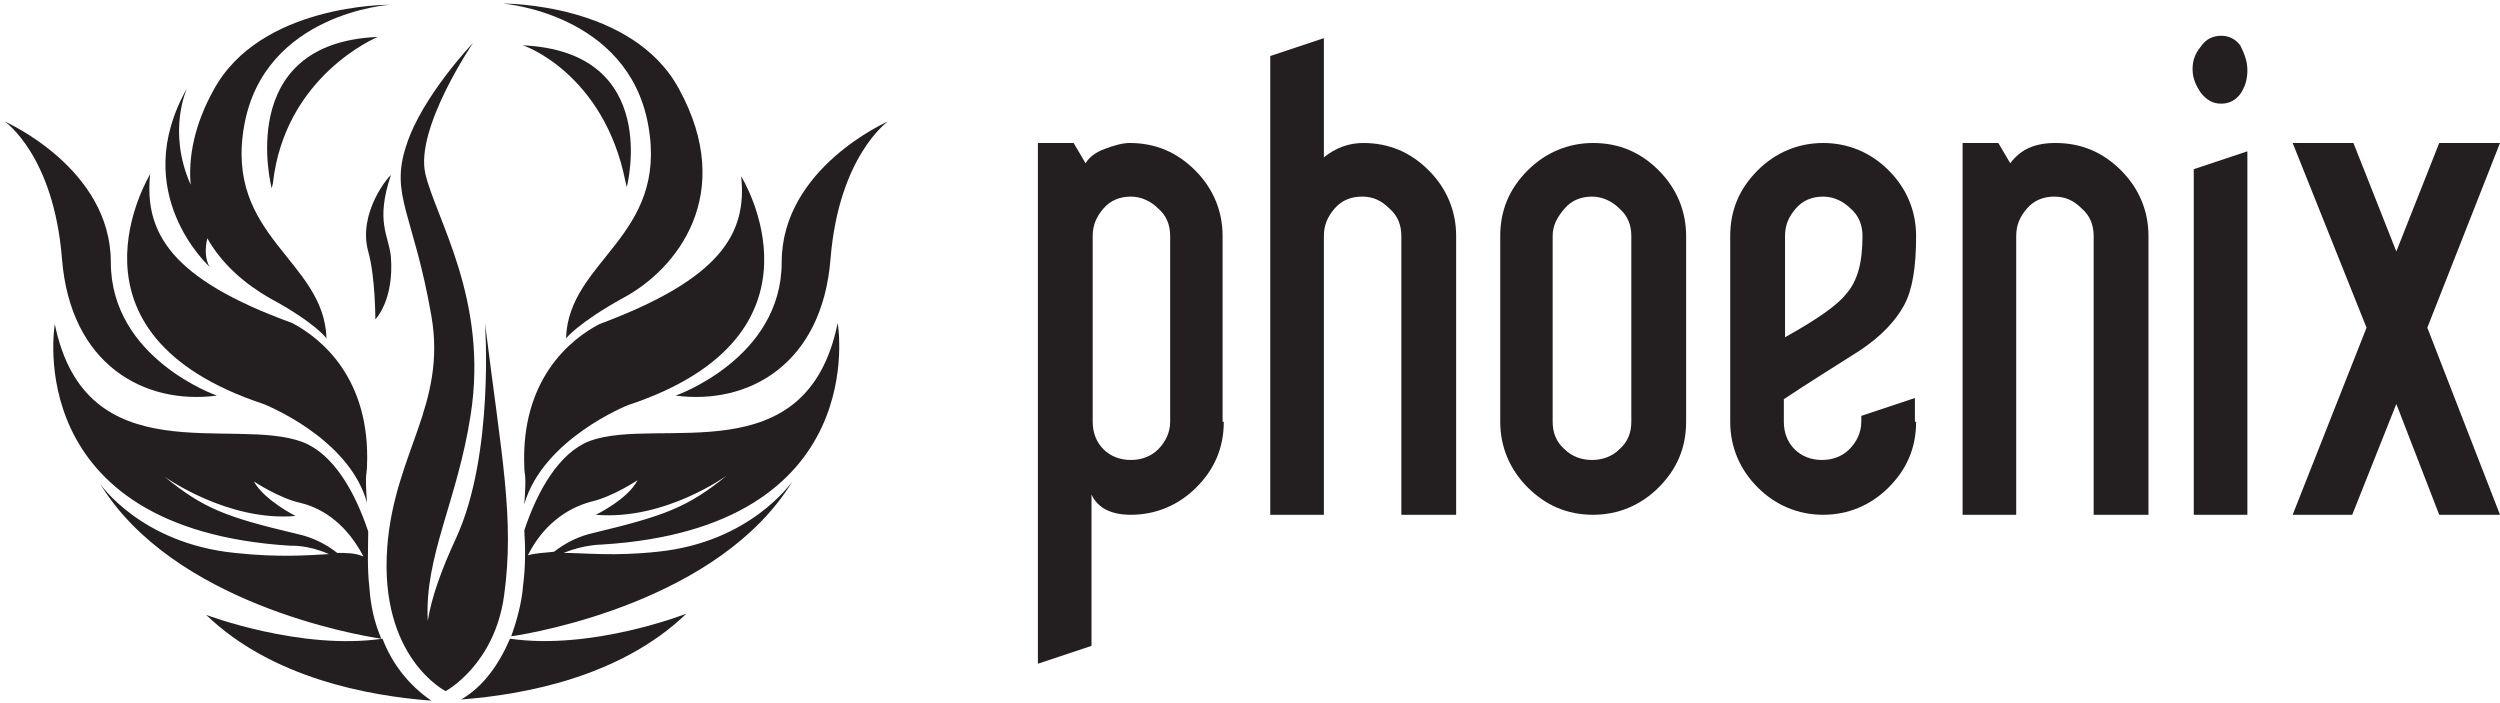 <?xml version="1.0" encoding="utf-8"?>
<!-- Generator: Adobe Illustrator 19.1.0, SVG Export Plug-In . SVG Version: 6.00 Build 0)  -->
<svg version="1.1" id="Layer_1" xmlns="http://www.w3.org/2000/svg" xmlns:xlink="http://www.w3.org/1999/xlink" x="0px" y="0px"
	 width="209.8px" height="59px" viewBox="-1175 3275 209.8 59" enable-background="new -1175 3275 209.8 59" xml:space="preserve">
<g>
	<path fill="#231F20" d="M-1076.8,3310.4v-15.6c0-0.9-0.3-1.7-1-2.3c-0.6-0.6-1.4-1-2.3-1c-0.9,0-1.7,0.3-2.3,1
		c-0.6,0.7-0.9,1.4-0.9,2.3v15.6c0,0.9,0.3,1.7,0.9,2.3c0.6,0.6,1.4,0.9,2.3,0.9c0.9,0,1.7-0.3,2.3-0.9
		C-1077.2,3312.1-1076.8,3311.3-1076.8,3310.4 M-1072.3,3310.4c0,2.2-0.8,4-2.3,5.5c-1.5,1.5-3.4,2.3-5.5,2.3
		c-1.7,0-2.8-0.6-3.3-1.7v12.7l-4.5,1.5V3287h3l1,1.7c0.3-0.5,0.8-0.9,1.6-1.2c0.8-0.3,1.5-0.5,2.1-0.5c2.2,0,4,0.8,5.5,2.3
		c1.5,1.5,2.3,3.4,2.3,5.5V3310.4z"/>
	<path fill="#231F20" d="M-1052.9,3318.2h-4.5v-23.4c0-0.9-0.3-1.7-1-2.3c-0.7-0.7-1.4-1-2.3-1c-0.9,0-1.7,0.3-2.3,1
		c-0.6,0.7-0.9,1.4-0.9,2.3v23.4h-4.5v-38.5l4.5-1.5v10c1-0.8,2.1-1.2,3.3-1.2c2.2,0,4,0.8,5.5,2.3c1.5,1.5,2.3,3.4,2.3,5.5V3318.2z
		"/>
	<path fill="#231F20" d="M-1038.1,3310.4v-15.6c0-0.9-0.3-1.7-1-2.3c-0.6-0.6-1.4-1-2.3-1c-0.9,0-1.7,0.3-2.3,1
		c-0.6,0.7-1,1.4-1,2.3v15.6c0,0.9,0.3,1.7,1,2.3c0.6,0.6,1.4,0.9,2.3,0.9c0.9,0,1.7-0.3,2.3-0.9
		C-1038.4,3312.1-1038.1,3311.3-1038.1,3310.4 M-1033.5,3310.4c0,2.2-0.8,4-2.3,5.5c-1.5,1.5-3.4,2.3-5.5,2.3c-2.2,0-4-0.8-5.5-2.3
		c-1.5-1.5-2.3-3.4-2.3-5.5v-15.6c0-2.2,0.8-4,2.3-5.5c1.5-1.5,3.4-2.3,5.5-2.3c2.2,0,4,0.8,5.5,2.3c1.5,1.5,2.3,3.4,2.3,5.5V3310.4
		z"/>
	<path fill="#231F20" d="M-1018.7,3294.8c0-0.9-0.3-1.7-1-2.3c-0.6-0.6-1.4-1-2.3-1c-0.9,0-1.7,0.3-2.3,1c-0.6,0.7-0.9,1.4-0.9,2.3
		v8.5c2.7-1.5,4.4-2.7,5.1-3.6C-1019.1,3298.6-1018.7,3297-1018.7,3294.8 M-1014.2,3310.4c0,2.2-0.8,4-2.3,5.5
		c-1.5,1.5-3.4,2.3-5.5,2.3s-4-0.8-5.5-2.3c-1.5-1.5-2.3-3.4-2.3-5.5v-15.6c0-2.2,0.8-4,2.3-5.5c1.5-1.5,3.4-2.3,5.5-2.3
		s4,0.8,5.5,2.3c1.5,1.5,2.3,3.4,2.3,5.5c0,2.6-0.3,4.5-1,5.8c-0.7,1.3-1.9,2.6-3.7,3.8c-2.2,1.4-4.3,2.7-6.4,4.1v1.9
		c0,0.9,0.3,1.7,0.9,2.3c0.6,0.6,1.4,0.9,2.3,0.9c0.9,0,1.7-0.3,2.3-0.9c0.6-0.6,1-1.4,1-2.3v-0.5l4.5-1.5V3310.4z"/>
	<path fill="#231F20" d="M-994.8,3318.2h-4.5v-23.4c0-0.9-0.3-1.7-1-2.3c-0.7-0.7-1.4-1-2.3-1c-0.9,0-1.7,0.3-2.3,1
		c-0.6,0.7-0.9,1.4-0.9,2.3v23.4h-4.5V3287h3l1,1.7c0.9-1.2,2.1-1.7,3.8-1.7c2.2,0,4,0.8,5.5,2.3c1.5,1.5,2.3,3.4,2.3,5.5V3318.2z"
		/>
	<path fill="#231F20" d="M-986.4,3318.2h-4.5v-29l4.5-1.5V3318.2z M-986.4,3280.9c0,0.8-0.2,1.4-0.6,2c-0.4,0.5-0.9,0.8-1.6,0.8
		c-0.7,0-1.2-0.3-1.7-0.9c-0.4-0.6-0.7-1.2-0.7-2c0-0.7,0.2-1.3,0.7-1.9c0.4-0.6,1-0.9,1.7-0.9c0.7,0,1.2,0.3,1.6,0.8
		C-986.6,3279.6-986.4,3280.2-986.4,3280.9"/>
	<polygon fill="#231F20" points="-965.2,3318.2 -970.3,3318.2 -973.9,3308.9 -977.6,3318.2 -982.6,3318.2 -976.4,3302.5 
		-982.6,3287 -977.5,3287 -973.9,3296.1 -970.3,3287 -965.2,3287 -971.3,3302.5 	"/>
	<path fill="#231F20" d="M-1132.7,3325c0.9-6.5-0.2-11.6-1.6-22.9c0,0,0.8,11-2.4,18c-1.3,2.8-2.1,5.1-2.4,7
		c-0.3-5.4,2.5-10.1,3.6-17.3c1.5-9.6-2.9-16.4-3.8-20.2c-0.9-3.8,4-11,4-11s-4.3,4.5-5.6,8.6c-1.4,4.2,0.6,5.7,2.1,14.3
		c1.3,7.5-3.1,11.5-3.7,19.4c-0.7,9.3,4.9,12.1,4.9,12.1S-1133.5,3330.8-1132.7,3325"/>
	<path fill="#231F20" d="M-1157.4,3297.4c-0.4-0.6-0.4-1.6-0.2-2.4c1.3,2.3,3.3,3.9,5.2,5c3.9,2.1,4.8,3.4,4.8,3.4
		c-0.2-6.6-8.6-8.5-6.9-17.9c1.7-9.4,12.2-10.1,12.2-10.1s-10.9-0.1-14.8,7.2c-1.6,2.9-2.1,5.6-1.9,7.9c-2-4.5-0.3-8.1-0.3-8.1
		C-1164.3,3291.2-1157.4,3297.4-1157.4,3297.4"/>
	<path fill="#231F20" d="M-1152.9,3308.9c0,0,7.2,2.8,8.7,8.3c-0.2-2.6,0-2.4,0-3.1c0.3-7.3-3.8-10.7-6.3-12
		c-10.2-3.7-12.4-7.6-11.9-12.5C-1162.4,3289.7-1170.7,3303-1152.9,3308.9"/>
	<path fill="#231F20" d="M-1156.8,3308.2c0,0-8.9-3.1-8.9-11.2c0-7.9-8.9-11.8-8.9-11.8s4.1,2.8,4.8,11.5
		C-1169.1,3305.6-1162.9,3309-1156.8,3308.2"/>
	<path fill="#231F20" d="M-1120.6,3285.5c1.7,9.4-6.7,11.3-6.9,17.9c0,0,1-1.3,4.8-3.4c4.5-2.4,9.5-8.7,4.7-17.5
		c-3.9-7.3-14.8-7.2-14.8-7.2S-1122.3,3276.1-1120.6,3285.5"/>
	<path fill="#231F20" d="M-1144.1,3296.1c0.6,2.1,0.6,5.7,0.6,5.7s1.6-1.6,1.3-5.3c-0.2-1.8-1.3-2.9,0-6.8
		C-1142.3,3289.7-1145,3292.8-1144.1,3296.1"/>
	<path fill="#231F20" d="M-1124.7,3302.2c-2.5,1.3-6.6,4.7-6.3,12c0,0.7,0.2,0.4,0,3.1c1.6-5.5,8.7-8.3,8.7-8.3
		c17.8-5.9,9.5-19.2,9.5-19.2C-1112.3,3294.6-1114.5,3298.4-1124.7,3302.2"/>
	<path fill="#231F20" d="M-1146.7,3321.4c-0.9-0.7-2-1.3-3.4-1.6c-5.9-1.4-7.8-2.1-11.1-4.8c0,0,5.3,3.8,11,3.3c0,0-2.6-1.3-3.5-2.9
		c0,0,2.1,1.4,3.9,1.8c2.1,0.5,4,2,5.3,4.5C-1145.2,3321.4-1145.9,3321.4-1146.7,3321.4 M-1144.1,3319.6c-1.1-3.3-2.9-6.5-5.5-7.5
		c-5.8-2.2-18.2,2.8-20.8-9.9c0,0-3,17.2,19.8,18.6c0,0,1.4-0.1,3.2,0.7c-1.8,0.1-4.2,0.3-7.9-0.1c-7.9-0.8-11.3-5.8-11.3-5.8
		c6.1,10,21.5,12.7,23.6,13c-0.6-1.4-0.9-2.8-1-4.3C-1144.2,3322.6-1144.1,3321-1144.1,3319.6 M-1130.7,3321.6
		c1.2-2.4,3.1-3.9,5.3-4.5c1.8-0.4,3.9-1.8,3.9-1.8c-0.8,1.6-3.5,2.9-3.5,2.9c5.8,0.5,11-3.3,11-3.3c-3.3,2.7-5.3,3.4-11.1,4.8
		c-1.4,0.3-2.5,0.9-3.4,1.6C-1129.3,3321.4-1130,3321.4-1130.7,3321.6 M-1119.8,3321.3c-3.7,0.4-6.1,0.1-7.9,0.1
		c1.7-0.7,3.2-0.7,3.2-0.7c22.8-1.4,19.8-18.6,19.8-18.6c-2.6,12.8-15,7.8-20.8,9.9c-2.6,1-4.4,4.2-5.5,7.5c0.1,1.5,0.1,3.1-0.1,4.6
		c-0.1,1.4-0.5,2.9-1,4.3c2.1-0.3,17.5-3,23.6-13C-1108.6,3315.5-1112,3320.5-1119.8,3321.3"/>
	<path fill="#231F20" d="M-1109.4,3297c0,8.1-8.9,11.2-8.9,11.2c6.1,0.8,12.3-2.6,13-11.5c0.7-8.6,4.8-11.5,4.8-11.5
		S-1109.4,3289.1-1109.4,3297"/>
	<path fill="#231F20" d="M-1132.2,3328.6c-0.9,2.1-2.2,4-4.1,5.1c5.3-0.4,13.4-1.9,18.9-7.2
		C-1117.4,3326.5-1125.3,3329.6-1132.2,3328.6"/>
	<path fill="#231F20" d="M-1142.9,3328.6c-6.9,1-14.8-2-14.8-2c5.5,5.3,13.6,6.8,18.9,7.2
		C-1140.7,3332.5-1142.1,3330.7-1142.9,3328.6"/>
	<path fill="#231F20" d="M-1152.2,3290.8l0.1-0.4c1-9.1,8.8-12.3,8.8-12.3C-1155.4,3278.6-1152.2,3290.8-1152.2,3290.8"/>
	<path fill="#231F20" d="M-1122.5,3290.3l0.1,0.4c0,0,3-11.4-8.8-11.9C-1131.2,3278.7-1124.3,3281.1-1122.5,3290.3"/>
</g>
</svg>
